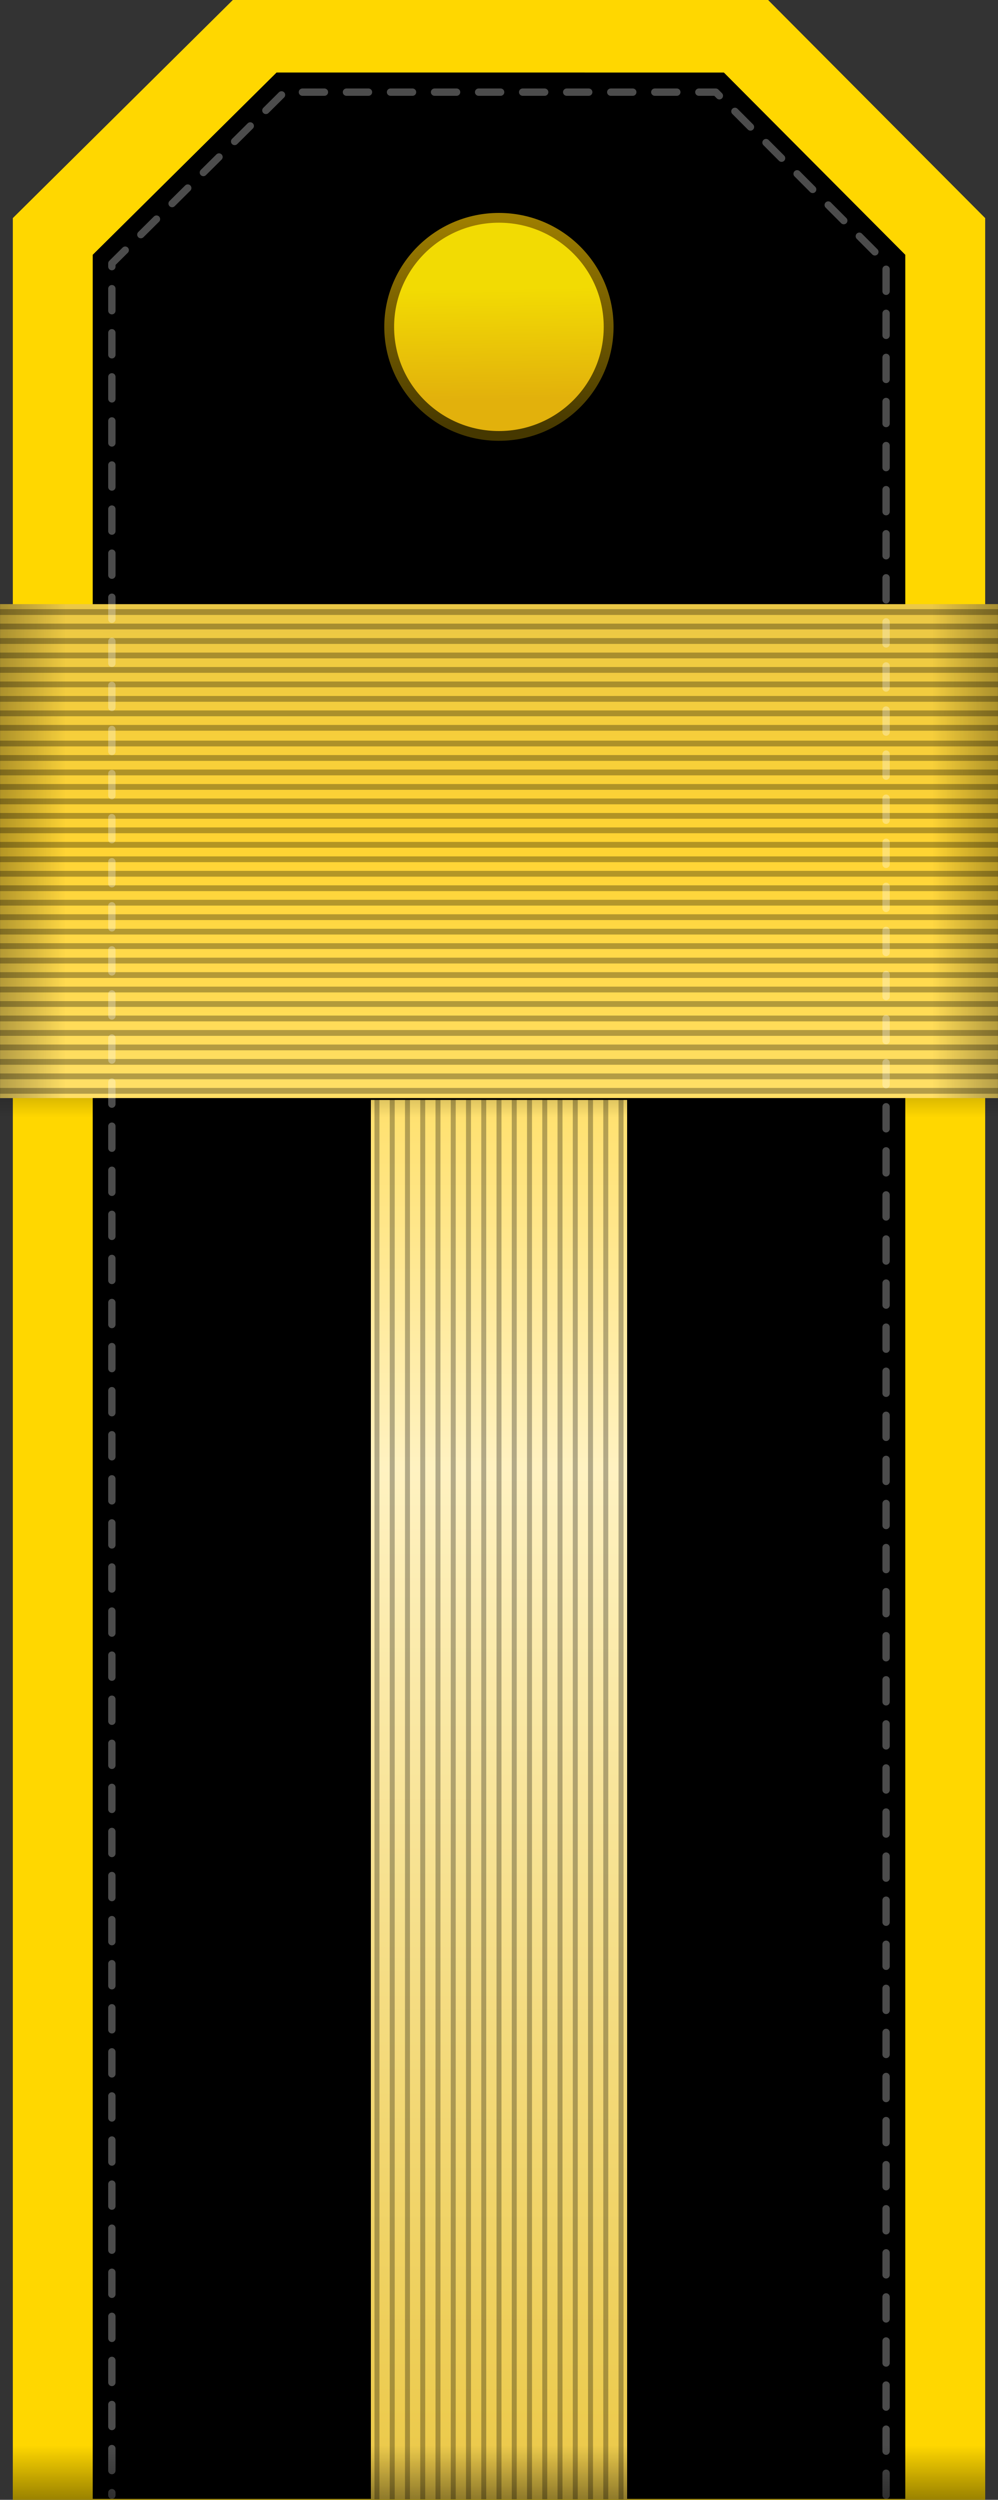 <?xml version="1.0" encoding="UTF-8" standalone="no"?>
<!-- Created with Inkscape (http://www.inkscape.org/) -->

<svg
   xmlns:dc="http://purl.org/dc/elements/1.1/"
   xmlns:cc="http://creativecommons.org/ns#"
   xmlns:rdf="http://www.w3.org/1999/02/22-rdf-syntax-ns#"
   xmlns:svg="http://www.w3.org/2000/svg"
   xmlns="http://www.w3.org/2000/svg"
   xmlns:xlink="http://www.w3.org/1999/xlink"
   xmlns:sodipodi="http://sodipodi.sourceforge.net/DTD/sodipodi-0.dtd"
   xmlns:inkscape="http://www.inkscape.org/namespaces/inkscape"
   inkscape:output_extension="org.inkscape.output.svg.inkscape"
   sodipodi:docname="Chief_Petty_Officer_rank_insignia_vertical_(North_Korea).svg"
   version="1.0"
   height="510.406"
   width="203.916"
   inkscape:version="0.92.0 r15299"
   sodipodi:version="0.32"
   id="svg2">
  <rect width="100%" height="100%" fill="#333333" stroke="none"/>
  <sodipodi:namedview
     inkscape:window-height="1137"
     inkscape:window-width="1920"
     inkscape:pageshadow="2"
     inkscape:pageopacity="0.0"
     guidetolerance="10.0"
     gridtolerance="10.0"
     objecttolerance="10.0"
     borderopacity="1.0"
     bordercolor="#666666"
     pagecolor="#ffffff"
     id="base"
     showgrid="false"
     inkscape:zoom="1.1285779"
     inkscape:cx="23.804653"
     inkscape:cy="307.57648"
     inkscape:window-x="-8"
     inkscape:window-y="-8"
     inkscape:current-layer="svg2"
     inkscape:showpageshadow="true"
     inkscape:window-maximized="1"
     inkscape:snap-bbox="true"
     inkscape:bbox-paths="true"
     inkscape:bbox-nodes="true"
     inkscape:snap-bbox-edge-midpoints="false"
     inkscape:snap-bbox-midpoints="false"
     inkscape:object-nodes="true"
     fit-margin-top="0"
     fit-margin-left="0"
     fit-margin-right="0"
     fit-margin-bottom="0"
     inkscape:snap-nodes="true"
     inkscape:snap-page="true" />
  <defs
     id="defs5">
    <linearGradient
       inkscape:collect="always"
       id="linearGradient13673">
      <stop
         style="stop-color:#f2db03;stop-opacity:1"
         offset="0"
         id="stop13675" />
      <stop
         style="stop-color:#e2b10c;stop-opacity:1"
         offset="1"
         id="stop13677" />
    </linearGradient>
    <linearGradient
       id="linearGradient13030">
      <stop
         style="stop-color:#ffdf66;stop-opacity:1;"
         offset="0"
         id="stop13032" />
      <stop
         id="stop13038"
         offset="0.5"
         style="stop-color:#ffd432;stop-opacity:1;" />
      <stop
         style="stop-color:#ebc846;stop-opacity:1;"
         offset="1"
         id="stop13034" />
    </linearGradient>
    <linearGradient
       id="linearGradient12961">
      <stop
         style="stop-color:#ebc846;stop-opacity:1;"
         offset="0"
         id="stop12963" />
      <stop
         id="stop13001"
         offset="0.5"
         style="stop-color:#ffd432;stop-opacity:1;" />
      <stop
         style="stop-color:#ebc846;stop-opacity:1;"
         offset="1"
         id="stop12965" />
    </linearGradient>
    <linearGradient
       id="linearGradient12947">
      <stop
         style="stop-color:#ffe06b;stop-opacity:1;"
         offset="0"
         id="stop12949" />
      <stop
         id="stop13040"
         offset="0.268"
         style="stop-color:#fff2c1;stop-opacity:1;" />
      <stop
         style="stop-color:#ebc846;stop-opacity:1;"
         offset="1"
         id="stop12951" />
    </linearGradient>
    <linearGradient
       inkscape:collect="always"
       id="linearGradient9538">
      <stop
         style="stop-color:#463800;stop-opacity:1"
         offset="0"
         id="stop9540" />
      <stop
         style="stop-color:#9e7e00;stop-opacity:1"
         offset="1"
         id="stop9542" />
    </linearGradient>
    <linearGradient
       id="linearGradient6644"
       inkscape:collect="always">
      <stop
         id="stop6646"
         offset="0"
         style="stop-color:#000000;stop-opacity:1;" />
      <stop
         id="stop6648"
         offset="1"
         style="stop-color:#000000;stop-opacity:0;" />
    </linearGradient>
    <linearGradient
       inkscape:collect="always"
       id="linearGradient7808">
      <stop
         style="stop-color:#000000;stop-opacity:1;"
         offset="0"
         id="stop7810" />
      <stop
         style="stop-color:#000000;stop-opacity:0;"
         offset="1"
         id="stop7812" />
    </linearGradient>
    <linearGradient
       inkscape:collect="always"
       xlink:href="#linearGradient13673"
       id="linearGradient13873"
       gradientUnits="userSpaceOnUse"
       x1="53.058"
       y1="26.357"
       x2="53.221"
       y2="38.215" />
    <linearGradient
       inkscape:collect="always"
       xlink:href="#linearGradient9538"
       id="linearGradient13875"
       gradientUnits="userSpaceOnUse"
       x1="54.252"
       y1="41.554"
       x2="53.767"
       y2="18.833" />
    <linearGradient
       inkscape:collect="always"
       xlink:href="#linearGradient12947"
       id="linearGradient11466"
       gradientUnits="userSpaceOnUse"
       x1="253.001"
       y1="69.015"
       x2="252.493"
       y2="357.809" />
    <linearGradient
       inkscape:collect="always"
       xlink:href="#linearGradient12961"
       id="linearGradient11468"
       gradientUnits="userSpaceOnUse"
       x1="227.559"
       y1="213.158"
       x2="228.575"
       y2="213.158" />
    <linearGradient
       inkscape:collect="always"
       xlink:href="#linearGradient12961"
       id="linearGradient11470"
       gradientUnits="userSpaceOnUse"
       x1="230.676"
       y1="213.158"
       x2="231.692"
       y2="213.158" />
    <linearGradient
       inkscape:collect="always"
       xlink:href="#linearGradient12961"
       id="linearGradient11472"
       gradientUnits="userSpaceOnUse"
       x1="233.793"
       y1="213.158"
       x2="234.808"
       y2="213.158" />
    <linearGradient
       inkscape:collect="always"
       xlink:href="#linearGradient12961"
       id="linearGradient11474"
       gradientUnits="userSpaceOnUse"
       x1="236.91"
       y1="213.158"
       x2="237.925"
       y2="213.158" />
    <linearGradient
       inkscape:collect="always"
       xlink:href="#linearGradient12961"
       id="linearGradient11476"
       gradientUnits="userSpaceOnUse"
       x1="240.026"
       y1="213.158"
       x2="241.042"
       y2="213.158" />
    <linearGradient
       inkscape:collect="always"
       xlink:href="#linearGradient12961"
       id="linearGradient11478"
       gradientUnits="userSpaceOnUse"
       x1="243.143"
       y1="213.158"
       x2="244.158"
       y2="213.158" />
    <linearGradient
       inkscape:collect="always"
       xlink:href="#linearGradient12961"
       id="linearGradient11480"
       gradientUnits="userSpaceOnUse"
       x1="246.26"
       y1="213.158"
       x2="247.275"
       y2="213.158" />
    <linearGradient
       inkscape:collect="always"
       xlink:href="#linearGradient12961"
       id="linearGradient11482"
       gradientUnits="userSpaceOnUse"
       x1="249.377"
       y1="213.158"
       x2="250.392"
       y2="213.158" />
    <linearGradient
       inkscape:collect="always"
       xlink:href="#linearGradient12961"
       id="linearGradient11484"
       gradientUnits="userSpaceOnUse"
       x1="252.493"
       y1="213.158"
       x2="253.509"
       y2="213.158" />
    <linearGradient
       inkscape:collect="always"
       xlink:href="#linearGradient12961"
       id="linearGradient11486"
       gradientUnits="userSpaceOnUse"
       x1="255.61"
       y1="213.158"
       x2="256.625"
       y2="213.158" />
    <linearGradient
       inkscape:collect="always"
       xlink:href="#linearGradient12961"
       id="linearGradient11488"
       gradientUnits="userSpaceOnUse"
       x1="258.727"
       y1="213.158"
       x2="259.742"
       y2="213.158" />
    <linearGradient
       inkscape:collect="always"
       xlink:href="#linearGradient12961"
       id="linearGradient11490"
       gradientUnits="userSpaceOnUse"
       x1="261.844"
       y1="213.158"
       x2="262.859"
       y2="213.158" />
    <linearGradient
       inkscape:collect="always"
       xlink:href="#linearGradient12961"
       id="linearGradient11492"
       gradientUnits="userSpaceOnUse"
       x1="264.96"
       y1="213.158"
       x2="265.976"
       y2="213.158" />
    <linearGradient
       inkscape:collect="always"
       xlink:href="#linearGradient12961"
       id="linearGradient11494"
       gradientUnits="userSpaceOnUse"
       x1="268.077"
       y1="213.158"
       x2="269.092"
       y2="213.158" />
    <linearGradient
       inkscape:collect="always"
       xlink:href="#linearGradient12961"
       id="linearGradient11496"
       gradientUnits="userSpaceOnUse"
       x1="271.194"
       y1="213.158"
       x2="272.209"
       y2="213.158" />
    <linearGradient
       inkscape:collect="always"
       xlink:href="#linearGradient12961"
       id="linearGradient11498"
       gradientUnits="userSpaceOnUse"
       x1="274.31"
       y1="213.158"
       x2="275.326"
       y2="213.158" />
    <linearGradient
       inkscape:collect="always"
       xlink:href="#linearGradient12961"
       id="linearGradient11500"
       gradientUnits="userSpaceOnUse"
       x1="277.427"
       y1="213.158"
       x2="278.443"
       y2="213.158" />
    <linearGradient
       inkscape:collect="always"
       xlink:href="#linearGradient7808"
       id="linearGradient11502"
       gradientUnits="userSpaceOnUse"
       gradientTransform="matrix(0,0.922,10.194,0,-884.273,66.1)"
       x1="-0.186"
       y1="137.479"
       x2="9.126"
       y2="137.479" />
    <linearGradient
       inkscape:collect="always"
       xlink:href="#linearGradient13030"
       id="linearGradient11504"
       gradientUnits="userSpaceOnUse"
       x1="259.235"
       y1="69.015"
       x2="259.689"
       y2="-30.274" />
    <linearGradient
       inkscape:collect="always"
       xlink:href="#linearGradient7808"
       id="linearGradient11506"
       gradientUnits="userSpaceOnUse"
       gradientTransform="matrix(1.477,0,0,5.042,151.06,-542.387)"
       x1="-0.186"
       y1="137.479"
       x2="9.126"
       y2="137.479" />
    <linearGradient
       inkscape:collect="always"
       xlink:href="#linearGradient7808"
       id="linearGradient11508"
       gradientUnits="userSpaceOnUse"
       gradientTransform="matrix(-1.477,0,0,5.042,354.942,-542.387)"
       x1="-0.186"
       y1="137.479"
       x2="9.126"
       y2="137.479" />
    <linearGradient
       inkscape:collect="always"
       xlink:href="#linearGradient6644"
       id="linearGradient11513"
       gradientUnits="userSpaceOnUse"
       gradientTransform="matrix(1.602,0,0,2.233,2.632,-759.131)"
       x1="62.934"
       y1="340.001"
       x2="62.934"
       y2="334.985" />
  </defs>
  <g
     id="g4659"
     transform="rotate(-90,255.197,255.209)">
    <path
       sodipodi:nodetypes="ccccccc"
       inkscape:connector-curvature="0"
       id="path6735"
       d="M 510.406,47.583 465.875,2.632 H 0 v 198.676 h 465.875 l 44.531,-44.356 z"
       style="color:#000000;font-style:normal;font-variant:normal;font-weight:normal;font-stretch:normal;font-size:medium;line-height:normal;font-family:Sans;-inkscape-font-specification:Sans;text-indent:0;text-align:start;text-decoration:none;text-decoration-line:none;letter-spacing:normal;word-spacing:normal;text-transform:none;writing-mode:lr-tb;direction:ltr;baseline-shift:baseline;text-anchor:start;overflow:visible;visibility:visible;fill:#ffd700;fill-opacity:1;stroke:none;stroke-width:13;marker:none;enable-background:accumulate" />
    <path
       style="color:#000000;font-style:normal;font-variant:normal;font-weight:normal;font-stretch:normal;font-size:medium;line-height:normal;font-family:Sans;-inkscape-font-specification:Sans;text-indent:0;text-align:start;text-decoration:none;text-decoration-line:none;letter-spacing:normal;word-spacing:normal;text-transform:none;writing-mode:lr-tb;direction:ltr;baseline-shift:baseline;text-anchor:start;overflow:visible;visibility:visible;fill:#000000;fill-opacity:1;stroke:none;stroke-width:13;marker:none;enable-background:accumulate"
       d="M 495.597,56.521 458.384,18.957 H 0.198 v 166.026 h 458.185 l 37.213,-37.066 z"
       id="path11864"
       inkscape:connector-curvature="0"
       sodipodi:nodetypes="ccccccc" />
    <g
       transform="matrix(0,1,-0.996,0,356.486,-151.031)"
       id="g13055">
      <path
         inkscape:connector-curvature="0"
         style="fill:url(#linearGradient11466);fill-opacity:1;stroke:none"
         d="M 226.82,70.946 V 357.815 c 23.756,0 28.606,0 52.361,0 V 70.946 Z"
         id="path8929" />
      <g
         id="g13003">
        <path
           inkscape:connector-curvature="0"
           id="path8933-2"
           d="M 228.067,357.301 V 69.015"
           style="opacity:0.3;fill:url(#linearGradient11468);fill-opacity:1;stroke:#000000;stroke-width:1.015;stroke-linecap:square;stroke-linejoin:miter;stroke-miterlimit:4;stroke-dasharray:none;stroke-dashoffset:0;stroke-opacity:1" />
        <path
           inkscape:connector-curvature="0"
           style="opacity:0.3;fill:url(#linearGradient11470);fill-opacity:1;stroke:#000000;stroke-width:1.015;stroke-linecap:square;stroke-linejoin:miter;stroke-miterlimit:4;stroke-dasharray:none;stroke-dashoffset:0;stroke-opacity:1"
           d="M 231.184,357.301 V 69.015"
           id="path8935-4" />
        <path
           inkscape:connector-curvature="0"
           id="path8937-5"
           d="M 234.301,357.301 V 69.015"
           style="opacity:0.3;fill:url(#linearGradient11472);fill-opacity:1;stroke:#000000;stroke-width:1.015;stroke-linecap:square;stroke-linejoin:miter;stroke-miterlimit:4;stroke-dasharray:none;stroke-dashoffset:0;stroke-opacity:1" />
        <path
           inkscape:connector-curvature="0"
           style="opacity:0.3;fill:url(#linearGradient11474);fill-opacity:1;stroke:#000000;stroke-width:1.015;stroke-linecap:square;stroke-linejoin:miter;stroke-miterlimit:4;stroke-dasharray:none;stroke-dashoffset:0;stroke-opacity:1"
           d="M 237.417,357.301 V 69.015"
           id="path8939-5" />
        <path
           inkscape:connector-curvature="0"
           id="path8941-1"
           d="M 240.534,357.301 V 69.015"
           style="opacity:0.3;fill:url(#linearGradient11476);fill-opacity:1;stroke:#000000;stroke-width:1.015;stroke-linecap:square;stroke-linejoin:miter;stroke-miterlimit:4;stroke-dasharray:none;stroke-dashoffset:0;stroke-opacity:1" />
        <path
           inkscape:connector-curvature="0"
           style="opacity:0.3;fill:url(#linearGradient11478);fill-opacity:1;stroke:#000000;stroke-width:1.015;stroke-linecap:square;stroke-linejoin:miter;stroke-miterlimit:4;stroke-dasharray:none;stroke-dashoffset:0;stroke-opacity:1"
           d="M 243.651,357.301 V 69.015"
           id="path8943" />
        <path
           inkscape:connector-curvature="0"
           style="opacity:0.3;fill:url(#linearGradient11480);fill-opacity:1;stroke:#000000;stroke-width:1.015;stroke-linecap:square;stroke-linejoin:miter;stroke-miterlimit:4;stroke-dasharray:none;stroke-dashoffset:0;stroke-opacity:1"
           d="M 246.768,357.301 V 69.015"
           id="path8947-1" />
        <path
           inkscape:connector-curvature="0"
           id="path8949-1"
           d="M 249.884,357.301 V 69.015"
           style="opacity:0.3;fill:url(#linearGradient11482);fill-opacity:1;stroke:#000000;stroke-width:1.015;stroke-linecap:square;stroke-linejoin:miter;stroke-miterlimit:4;stroke-dasharray:none;stroke-dashoffset:0;stroke-opacity:1" />
        <path
           inkscape:connector-curvature="0"
           style="opacity:0.3;fill:url(#linearGradient11484);fill-opacity:1;stroke:#000000;stroke-width:1.015;stroke-linecap:square;stroke-linejoin:miter;stroke-miterlimit:4;stroke-dasharray:none;stroke-dashoffset:0;stroke-opacity:1"
           d="M 253.001,357.301 V 69.015"
           id="path8951-5" />
        <path
           inkscape:connector-curvature="0"
           id="path8953-2"
           d="M 256.118,357.301 V 69.015"
           style="opacity:0.3;fill:url(#linearGradient11486);fill-opacity:1;stroke:#000000;stroke-width:1.015;stroke-linecap:square;stroke-linejoin:miter;stroke-miterlimit:4;stroke-dasharray:none;stroke-dashoffset:0;stroke-opacity:1" />
        <path
           inkscape:connector-curvature="0"
           id="path8957-7"
           d="M 259.234,357.301 V 69.015"
           style="opacity:0.3;fill:url(#linearGradient11488);fill-opacity:1;stroke:#000000;stroke-width:1.015;stroke-linecap:square;stroke-linejoin:miter;stroke-miterlimit:4;stroke-dasharray:none;stroke-dashoffset:0;stroke-opacity:1" />
        <path
           inkscape:connector-curvature="0"
           style="opacity:0.3;fill:url(#linearGradient11490);fill-opacity:1;stroke:#000000;stroke-width:1.015;stroke-linecap:square;stroke-linejoin:miter;stroke-miterlimit:4;stroke-dasharray:none;stroke-dashoffset:0;stroke-opacity:1"
           d="M 262.351,357.301 V 69.015"
           id="path8959-6" />
        <path
           inkscape:connector-curvature="0"
           id="path8961-1"
           d="M 265.468,357.301 V 69.015"
           style="opacity:0.3;fill:url(#linearGradient11492);fill-opacity:1;stroke:#000000;stroke-width:1.015;stroke-linecap:square;stroke-linejoin:miter;stroke-miterlimit:4;stroke-dasharray:none;stroke-dashoffset:0;stroke-opacity:1" />
        <path
           inkscape:connector-curvature="0"
           style="opacity:0.3;fill:url(#linearGradient11494);fill-opacity:1;stroke:#000000;stroke-width:1.015;stroke-linecap:square;stroke-linejoin:miter;stroke-miterlimit:4;stroke-dasharray:none;stroke-dashoffset:0;stroke-opacity:1"
           d="M 268.585,357.301 V 69.015"
           id="path8963-4" />
        <path
           inkscape:connector-curvature="0"
           id="path8965-2"
           d="M 271.701,357.301 V 69.015"
           style="opacity:0.3;fill:url(#linearGradient11496);fill-opacity:1;stroke:#000000;stroke-width:1.015;stroke-linecap:square;stroke-linejoin:miter;stroke-miterlimit:4;stroke-dasharray:none;stroke-dashoffset:0;stroke-opacity:1" />
        <path
           inkscape:connector-curvature="0"
           id="path8969"
           d="M 274.818,357.301 V 69.015"
           style="opacity:0.3;fill:url(#linearGradient11498);fill-opacity:1;stroke:#000000;stroke-width:1.015;stroke-linecap:square;stroke-linejoin:miter;stroke-miterlimit:4;stroke-dasharray:none;stroke-dashoffset:0;stroke-opacity:1" />
        <path
           inkscape:connector-curvature="0"
           id="path8973"
           d="M 277.935,357.301 V 69.015"
           style="opacity:0.3;fill:url(#linearGradient11500);fill-opacity:1;stroke:#000000;stroke-width:1.015;stroke-linecap:square;stroke-linejoin:miter;stroke-miterlimit:4;stroke-dasharray:none;stroke-dashoffset:0;stroke-opacity:1" />
      </g>
    </g>
    <g
       transform="rotate(90,253.905,102.874)"
       id="g12838">
      <path
         inkscape:connector-curvature="0"
         style="opacity:0.3;fill:url(#linearGradient11502);fill-opacity:1;stroke:none"
         d="M 151.06,66.1 H 354.942 V 79.001 H 151.06 Z"
         id="path8985" />
      <path
         inkscape:connector-curvature="0"
         id="path8632"
         d="M 151.06,-30.274 V 70.573 H 354.942 V -30.274 Z"
         style="fill:url(#linearGradient11504);fill-opacity:1;stroke:none" />
      <path
         id="path8640"
         d="M 151.634,-1.819 H 354.368"
         style="opacity:0.3;fill:#ebc846;fill-opacity:1;stroke:#000000;stroke-width:1.182;stroke-linecap:square;stroke-linejoin:miter;stroke-miterlimit:4;stroke-dasharray:none;stroke-dashoffset:0;stroke-opacity:1"
         inkscape:connector-curvature="0" />
      <path
         style="opacity:0.3;fill:#ebc846;fill-opacity:1;stroke:#000000;stroke-width:1.182;stroke-linecap:square;stroke-linejoin:miter;stroke-miterlimit:4;stroke-dasharray:none;stroke-dashoffset:0;stroke-opacity:1"
         d="M 151.634,1.136 H 354.368"
         id="path8642"
         inkscape:connector-curvature="0" />
      <path
         id="path8644"
         d="M 151.634,4.09 H 354.368"
         style="opacity:0.3;fill:#ebc846;fill-opacity:1;stroke:#000000;stroke-width:1.182;stroke-linecap:square;stroke-linejoin:miter;stroke-miterlimit:4;stroke-dasharray:none;stroke-dashoffset:0;stroke-opacity:1"
         inkscape:connector-curvature="0" />
      <path
         style="opacity:0.3;fill:#ebc846;fill-opacity:1;stroke:#000000;stroke-width:1.182;stroke-linecap:square;stroke-linejoin:miter;stroke-miterlimit:4;stroke-dasharray:none;stroke-dashoffset:0;stroke-opacity:1"
         d="M 151.634,7.045 H 354.368"
         id="path8646"
         inkscape:connector-curvature="0" />
      <path
         id="path8648"
         d="M 151.634,10 H 354.368"
         style="opacity:0.3;fill:#ebc846;fill-opacity:1;stroke:#000000;stroke-width:1.182;stroke-linecap:square;stroke-linejoin:miter;stroke-miterlimit:4;stroke-dasharray:none;stroke-dashoffset:0;stroke-opacity:1"
         inkscape:connector-curvature="0" />
      <path
         style="opacity:0.3;fill:#ebc846;fill-opacity:1;stroke:#000000;stroke-width:1.182;stroke-linecap:square;stroke-linejoin:miter;stroke-miterlimit:4;stroke-dasharray:none;stroke-dashoffset:0;stroke-opacity:1"
         d="M 151.634,12.955 H 354.368"
         id="path8650"
         inkscape:connector-curvature="0" />
      <path
         id="path8652"
         d="M 151.634,15.91 H 354.368"
         style="opacity:0.3;fill:#ebc846;fill-opacity:1;stroke:#000000;stroke-width:1.182;stroke-linecap:square;stroke-linejoin:miter;stroke-miterlimit:4;stroke-dasharray:none;stroke-dashoffset:0;stroke-opacity:1"
         inkscape:connector-curvature="0" />
      <path
         style="opacity:0.3;fill:#ebc846;fill-opacity:1;stroke:#000000;stroke-width:1.182;stroke-linecap:square;stroke-linejoin:miter;stroke-miterlimit:4;stroke-dasharray:none;stroke-dashoffset:0;stroke-opacity:1"
         d="M 151.634,18.864 H 354.368"
         id="path8654"
         inkscape:connector-curvature="0" />
      <path
         id="path8656"
         d="M 151.634,21.819 H 354.368"
         style="opacity:0.3;fill:#ebc846;fill-opacity:1;stroke:#000000;stroke-width:1.182;stroke-linecap:square;stroke-linejoin:miter;stroke-miterlimit:4;stroke-dasharray:none;stroke-dashoffset:0;stroke-opacity:1"
         inkscape:connector-curvature="0" />
      <path
         style="opacity:0.3;fill:#ebc846;fill-opacity:1;stroke:#000000;stroke-width:1.182;stroke-linecap:square;stroke-linejoin:miter;stroke-miterlimit:4;stroke-dasharray:none;stroke-dashoffset:0;stroke-opacity:1"
         d="M 151.634,24.774 H 354.368"
         id="path8658"
         inkscape:connector-curvature="0" />
      <path
         id="path8743"
         d="M 151.634,27.729 H 354.368"
         style="opacity:0.3;fill:#ebc846;fill-opacity:1;stroke:#000000;stroke-width:1.182;stroke-linecap:square;stroke-linejoin:miter;stroke-miterlimit:4;stroke-dasharray:none;stroke-dashoffset:0;stroke-opacity:1"
         inkscape:connector-curvature="0" />
      <path
         style="opacity:0.3;fill:#ebc846;fill-opacity:1;stroke:#000000;stroke-width:1.182;stroke-linecap:square;stroke-linejoin:miter;stroke-miterlimit:4;stroke-dasharray:none;stroke-dashoffset:0;stroke-opacity:1"
         d="M 151.634,30.684 H 354.368"
         id="path8745"
         inkscape:connector-curvature="0" />
      <path
         id="path8747"
         d="M 151.634,33.638 H 354.368"
         style="opacity:0.3;fill:#ebc846;fill-opacity:1;stroke:#000000;stroke-width:1.182;stroke-linecap:square;stroke-linejoin:miter;stroke-miterlimit:4;stroke-dasharray:none;stroke-dashoffset:0;stroke-opacity:1"
         inkscape:connector-curvature="0" />
      <path
         style="opacity:0.3;fill:#ebc846;fill-opacity:1;stroke:#000000;stroke-width:1.182;stroke-linecap:square;stroke-linejoin:miter;stroke-miterlimit:4;stroke-dasharray:none;stroke-dashoffset:0;stroke-opacity:1"
         d="M 151.634,36.593 H 354.368"
         id="path8749"
         inkscape:connector-curvature="0" />
      <path
         id="path8751"
         d="M 151.634,39.548 H 354.368"
         style="opacity:0.3;fill:#ebc846;fill-opacity:1;stroke:#000000;stroke-width:1.182;stroke-linecap:square;stroke-linejoin:miter;stroke-miterlimit:4;stroke-dasharray:none;stroke-dashoffset:0;stroke-opacity:1"
         inkscape:connector-curvature="0" />
      <path
         style="opacity:0.3;fill:#ebc846;fill-opacity:1;stroke:#000000;stroke-width:1.182;stroke-linecap:square;stroke-linejoin:miter;stroke-miterlimit:4;stroke-dasharray:none;stroke-dashoffset:0;stroke-opacity:1"
         d="M 151.634,42.503 H 354.368"
         id="path8753"
         inkscape:connector-curvature="0" />
      <path
         id="path8755"
         d="M 151.634,45.458 H 354.368"
         style="opacity:0.3;fill:#ebc846;fill-opacity:1;stroke:#000000;stroke-width:1.182;stroke-linecap:square;stroke-linejoin:miter;stroke-miterlimit:4;stroke-dasharray:none;stroke-dashoffset:0;stroke-opacity:1"
         inkscape:connector-curvature="0" />
      <path
         style="opacity:0.3;fill:#ebc846;fill-opacity:1;stroke:#000000;stroke-width:1.182;stroke-linecap:square;stroke-linejoin:miter;stroke-miterlimit:4;stroke-dasharray:none;stroke-dashoffset:0;stroke-opacity:1"
         d="M 151.634,48.412 H 354.368"
         id="path8757"
         inkscape:connector-curvature="0" />
      <path
         id="path8759"
         d="M 151.634,51.367 H 354.368"
         style="opacity:0.3;fill:#ebc846;fill-opacity:1;stroke:#000000;stroke-width:1.182;stroke-linecap:square;stroke-linejoin:miter;stroke-miterlimit:4;stroke-dasharray:none;stroke-dashoffset:0;stroke-opacity:1"
         inkscape:connector-curvature="0" />
      <path
         style="opacity:0.3;fill:#ebc846;fill-opacity:1;stroke:#000000;stroke-width:1.182;stroke-linecap:square;stroke-linejoin:miter;stroke-miterlimit:4;stroke-dasharray:none;stroke-dashoffset:0;stroke-opacity:1"
         d="M 151.634,54.322 H 354.368"
         id="path8761"
         inkscape:connector-curvature="0" />
      <path
         id="path8763"
         d="M 151.634,57.277 H 354.368"
         style="opacity:0.3;fill:#ebc846;fill-opacity:1;stroke:#000000;stroke-width:1.182;stroke-linecap:square;stroke-linejoin:miter;stroke-miterlimit:4;stroke-dasharray:none;stroke-dashoffset:0;stroke-opacity:1"
         inkscape:connector-curvature="0" />
      <path
         style="opacity:0.3;fill:#ebc846;fill-opacity:1;stroke:#000000;stroke-width:1.182;stroke-linecap:square;stroke-linejoin:miter;stroke-miterlimit:4;stroke-dasharray:none;stroke-dashoffset:0;stroke-opacity:1"
         d="M 151.634,60.232 H 354.368"
         id="path8765"
         inkscape:connector-curvature="0" />
      <path
         id="path8767"
         d="M 151.634,63.186 H 354.368"
         style="opacity:0.3;fill:#ebc846;fill-opacity:1;stroke:#000000;stroke-width:1.182;stroke-linecap:square;stroke-linejoin:miter;stroke-miterlimit:4;stroke-dasharray:none;stroke-dashoffset:0;stroke-opacity:1"
         inkscape:connector-curvature="0" />
      <path
         style="opacity:0.3;fill:#ebc846;fill-opacity:1;stroke:#000000;stroke-width:1.182;stroke-linecap:square;stroke-linejoin:miter;stroke-miterlimit:4;stroke-dasharray:none;stroke-dashoffset:0;stroke-opacity:1"
         d="M 151.634,66.141 H 354.368"
         id="path8769"
         inkscape:connector-curvature="0" />
      <path
         id="path8771"
         d="M 151.634,69.096 H 354.368"
         style="opacity:0.3;fill:#ebc846;fill-opacity:1;stroke:#000000;stroke-width:1.182;stroke-linecap:square;stroke-linejoin:miter;stroke-miterlimit:4;stroke-dasharray:none;stroke-dashoffset:0;stroke-opacity:1"
         inkscape:connector-curvature="0" />
      <path
         inkscape:connector-curvature="0"
         id="path8634"
         d="M 151.06,-30.274 V 70.573 h 20.684 V -30.274 Z"
         style="opacity:0.3;fill:url(#linearGradient11506);fill-opacity:1;stroke:none" />
      <path
         inkscape:connector-curvature="0"
         id="path8636"
         d="M 354.942,-30.274 V 70.573 H 334.258 V -30.274 Z"
         style="opacity:0.3;fill:url(#linearGradient11508);fill-opacity:1;stroke:none" />
      <path
         inkscape:connector-curvature="0"
         id="path12820"
         d="M 151.634,-28.661 H 354.368"
         style="opacity:0.3;fill:#ebc846;fill-opacity:1;stroke:#000000;stroke-width:1.182;stroke-linecap:square;stroke-linejoin:miter;stroke-miterlimit:4;stroke-dasharray:none;stroke-dashoffset:0;stroke-opacity:1" />
      <path
         inkscape:connector-curvature="0"
         style="opacity:0.3;fill:#ebc846;fill-opacity:1;stroke:#000000;stroke-width:1.182;stroke-linecap:square;stroke-linejoin:miter;stroke-miterlimit:4;stroke-dasharray:none;stroke-dashoffset:0;stroke-opacity:1"
         d="M 151.634,-25.706 H 354.368"
         id="path12822" />
      <path
         inkscape:connector-curvature="0"
         id="path12824"
         d="M 151.634,-22.751 H 354.368"
         style="opacity:0.3;fill:#ebc846;fill-opacity:1;stroke:#000000;stroke-width:1.182;stroke-linecap:square;stroke-linejoin:miter;stroke-miterlimit:4;stroke-dasharray:none;stroke-dashoffset:0;stroke-opacity:1" />
      <path
         inkscape:connector-curvature="0"
         style="opacity:0.3;fill:#ebc846;fill-opacity:1;stroke:#000000;stroke-width:1.182;stroke-linecap:square;stroke-linejoin:miter;stroke-miterlimit:4;stroke-dasharray:none;stroke-dashoffset:0;stroke-opacity:1"
         d="M 151.634,-19.796 H 354.368"
         id="path12826" />
      <path
         inkscape:connector-curvature="0"
         id="path12828"
         d="M 151.634,-16.842 H 354.368"
         style="opacity:0.3;fill:#ebc846;fill-opacity:1;stroke:#000000;stroke-width:1.182;stroke-linecap:square;stroke-linejoin:miter;stroke-miterlimit:4;stroke-dasharray:none;stroke-dashoffset:0;stroke-opacity:1" />
      <path
         inkscape:connector-curvature="0"
         style="opacity:0.3;fill:#ebc846;fill-opacity:1;stroke:#000000;stroke-width:1.182;stroke-linecap:square;stroke-linejoin:miter;stroke-miterlimit:4;stroke-dasharray:none;stroke-dashoffset:0;stroke-opacity:1"
         d="M 151.634,-13.887 H 354.368"
         id="path12830" />
      <path
         inkscape:connector-curvature="0"
         id="path12832"
         d="M 151.634,-10.932 H 354.368"
         style="opacity:0.3;fill:#ebc846;fill-opacity:1;stroke:#000000;stroke-width:1.182;stroke-linecap:square;stroke-linejoin:miter;stroke-miterlimit:4;stroke-dasharray:none;stroke-dashoffset:0;stroke-opacity:1" />
      <path
         inkscape:connector-curvature="0"
         style="opacity:0.3;fill:#ebc846;fill-opacity:1;stroke:#000000;stroke-width:1.182;stroke-linecap:square;stroke-linejoin:miter;stroke-miterlimit:4;stroke-dasharray:none;stroke-dashoffset:0;stroke-opacity:1"
         d="M 151.634,-7.977 H 354.368"
         id="path12834" />
      <path
         inkscape:connector-curvature="0"
         id="path12836"
         d="M 151.634,-5.022 H 354.368"
         style="opacity:0.3;fill:#ebc846;fill-opacity:1;stroke:#000000;stroke-width:1.182;stroke-linecap:square;stroke-linejoin:miter;stroke-miterlimit:4;stroke-dasharray:none;stroke-dashoffset:0;stroke-opacity:1" />
    </g>
    <path
       sodipodi:nodetypes="cccccc"
       style="color:#000000;font-style:normal;font-variant:normal;font-weight:normal;font-stretch:normal;font-size:medium;line-height:normal;font-family:Sans;-inkscape-font-specification:Sans;text-indent:0;text-align:start;text-decoration:none;text-decoration-line:none;letter-spacing:normal;word-spacing:normal;text-transform:none;writing-mode:lr-tb;direction:ltr;baseline-shift:baseline;text-anchor:start;overflow:visible;visibility:visible;opacity:0.3;fill:none;stroke:#ffffff;stroke-width:1.5;stroke-linecap:round;stroke-linejoin:round;stroke-miterlimit:4;stroke-dasharray:4.5, 4.5;stroke-dashoffset:0;marker:none;enable-background:accumulate"
       d="m 0.932,181.061 c 150.833,0 304.92,0 455.753,0 11.635,-11.6 23.271,-23.2 34.906,-34.8 0,-29.388 0,-58.775 0,-88.163 -11.656,-11.743 -23.312,-23.486 -34.969,-35.228 -150.812,0 -304.878,0 -455.691,0"
       id="path13042"
       inkscape:connector-curvature="0" />
    <rect
       transform="rotate(90)"
       y="-11.164"
       x="2.632"
       height="11.164"
       width="198.676"
       id="rect13529"
       style="opacity:0.4;fill:url(#linearGradient11513);fill-opacity:1;stroke:none" />
    <circle
       transform="matrix(0,1.919,-1.906,0,501.757,0.762)"
       style="fill:url(#linearGradient13873);fill-opacity:1;fill-rule:evenodd;stroke:url(#linearGradient13875);stroke-width:1.047;stroke-linecap:butt;stroke-linejoin:round;stroke-miterlimit:4;stroke-dasharray:none;stroke-dashoffset:0;stroke-opacity:1"
       id="Button"
       cx="52.731"
       cy="30.478"
       r="11.683" />
  </g>
</svg>
